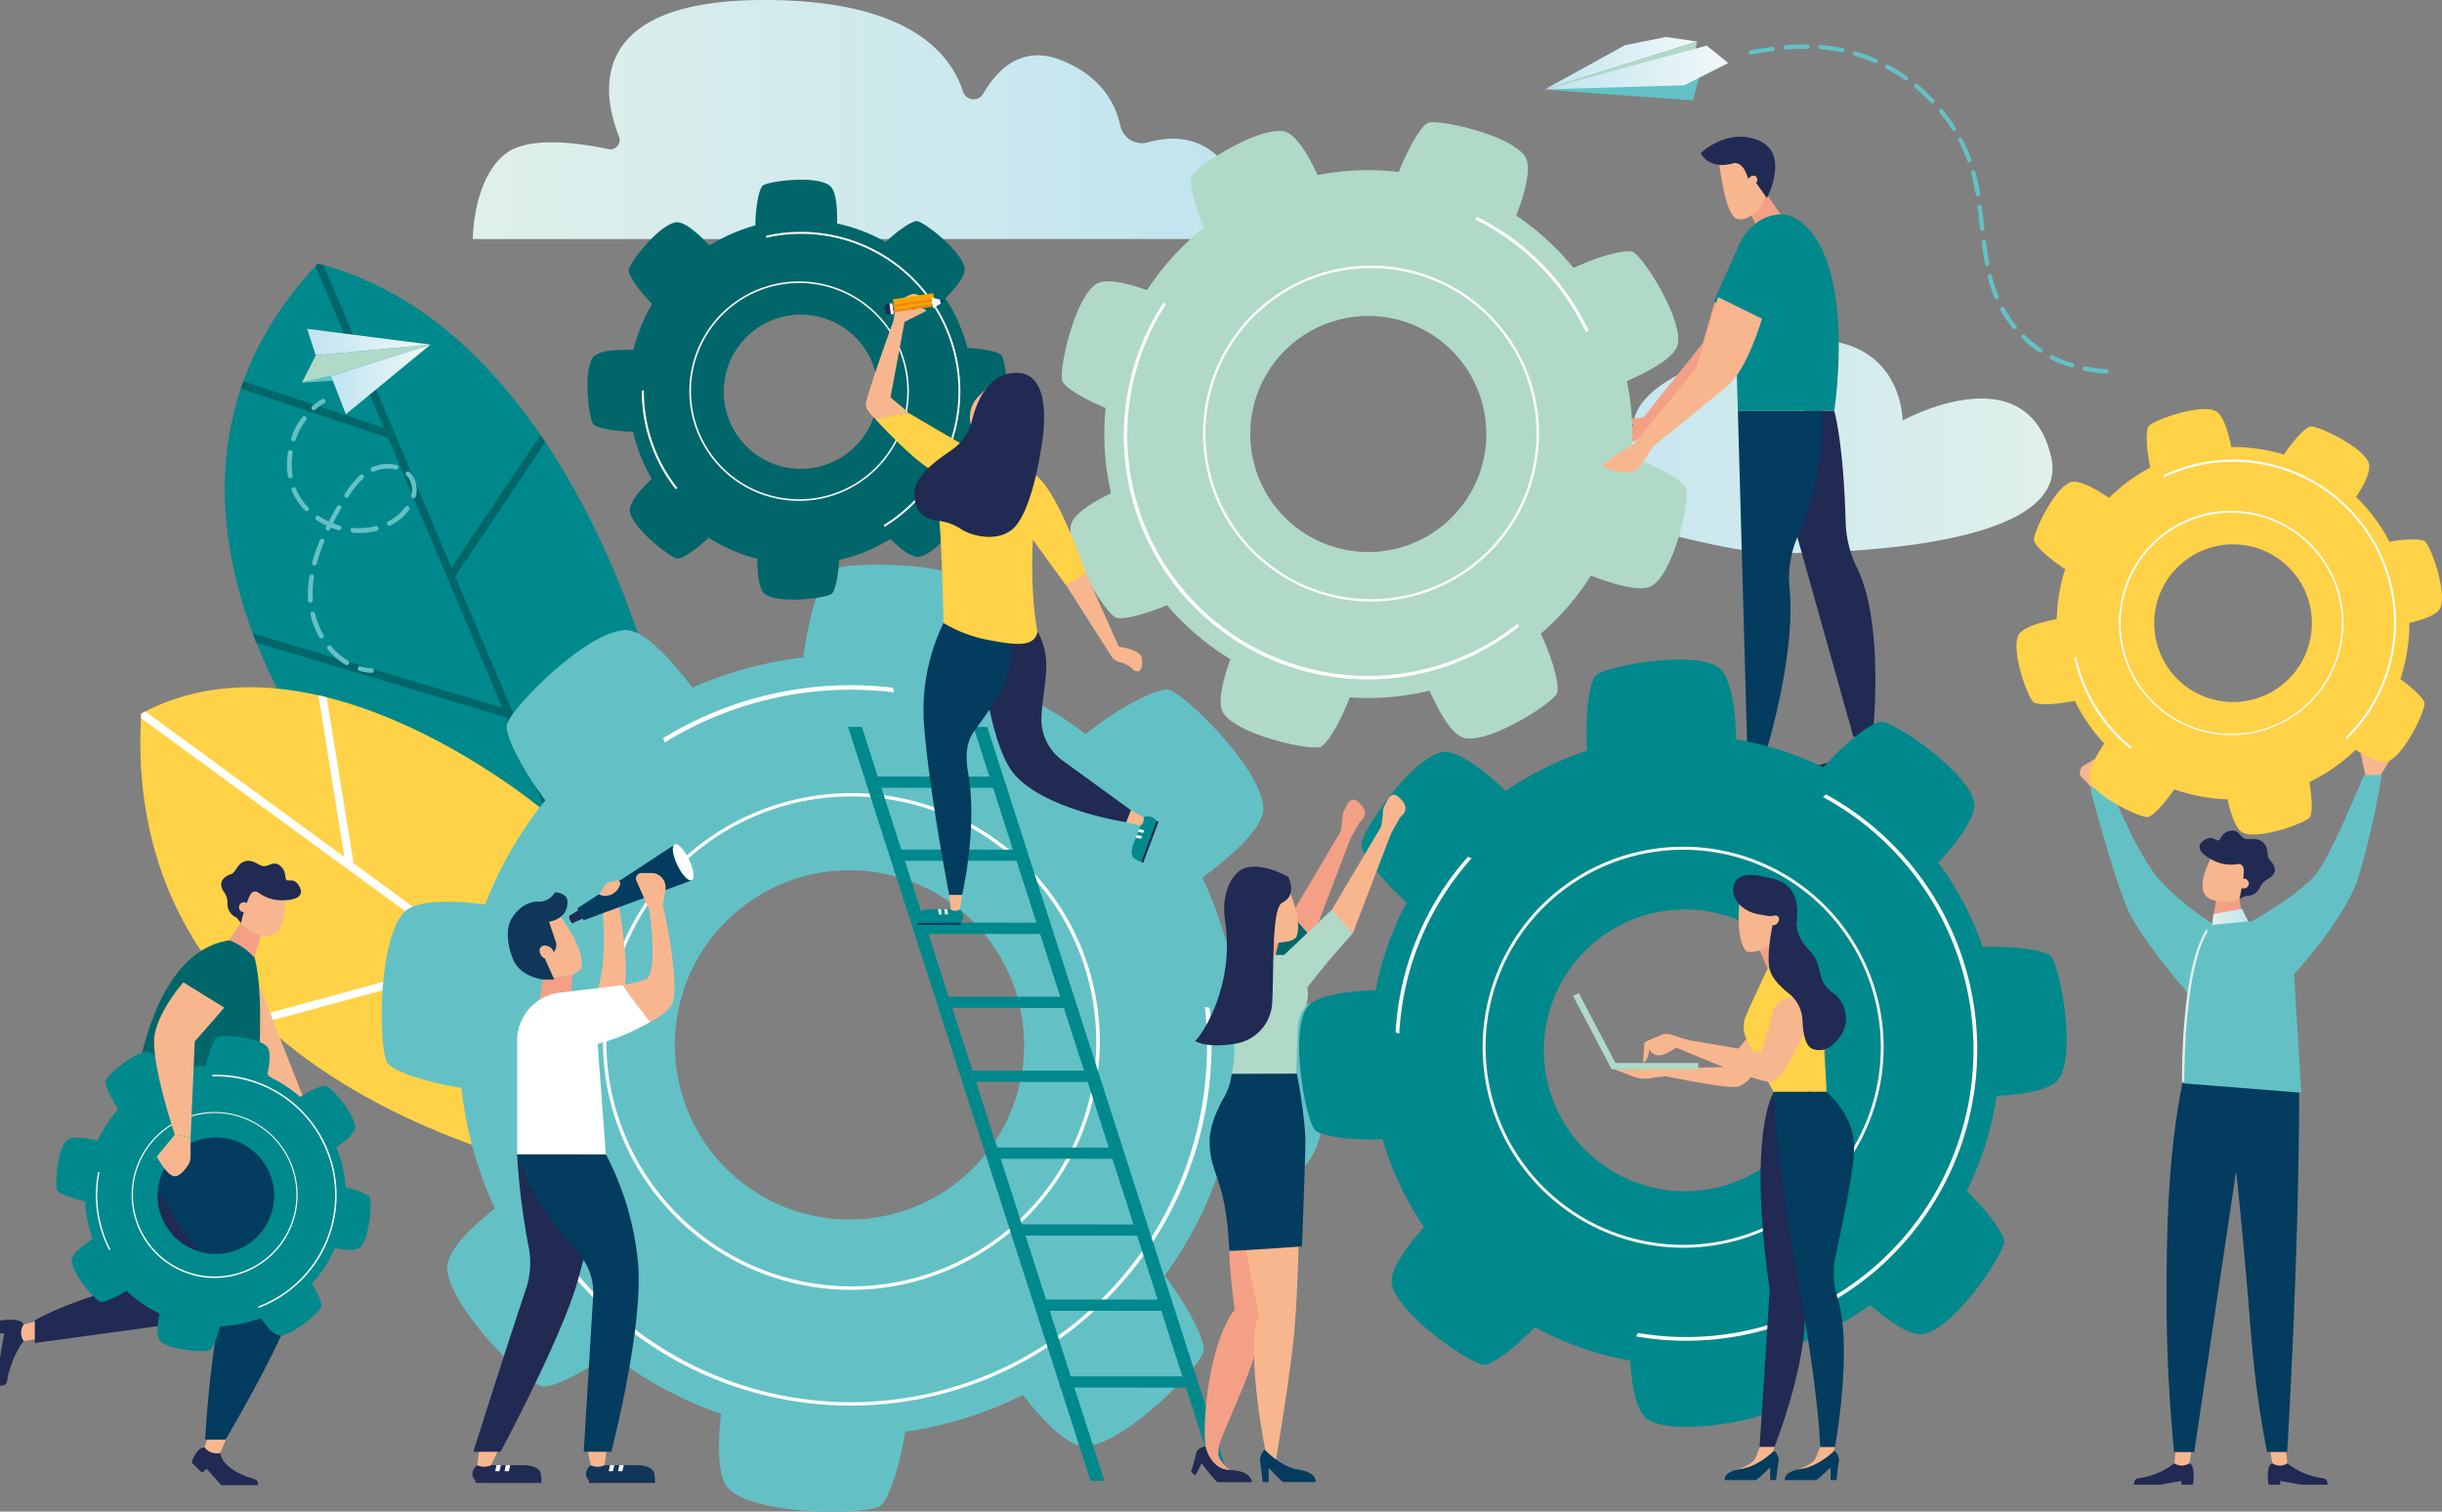 <svg xmlns="http://www.w3.org/2000/svg" xmlns:xlink="http://www.w3.org/1999/xlink" viewBox="0 0 521.04 322.54"><rect x="0" y="0" width="521.04" height="322.54" fill="#808080" stroke="none"/><defs><style>.cls-1{fill:url(#_裼隯澵_胙琅韃炅_3);}.cls-2{fill:#00898c;}.cls-3{fill:#00666a;}.cls-4{fill:#ffd247;}.cls-5{fill:#fff;}.cls-6{fill:url(#_裼隯澵_胙琅韃炅_3-2);}.cls-7{fill:#f4a086;}.cls-8{fill:#f8b68f;}.cls-9{fill:#202a53;}.cls-10{fill:#033c5e;}.cls-11{fill:#63c1c5;}.cls-12{fill:#b0d9c8;}.cls-13{fill:url(#_裼隯澵_胙琅韃炅_3-3);}.cls-14{fill:url(#_裼隯澵_胙琅韃炅_3-4);}.cls-15{fill:#f7a603;}.cls-16{fill:#f18811;}.cls-17{fill:url(#_裼隯澵_胙琅韃炅_2);}.cls-18{fill:url(#_裼隯澵_胙琅韃炅_2-2);}.cls-19{fill:url(#_裼隯澵_胙琅韃炅_2-3);}.cls-20{fill:url(#_裼隯澵_胙琅韃炅_2-4);}.cls-21{fill:#10375a;}</style><linearGradient id="_裼隯澵_胙琅韃炅_3" x1="11.76" y1="25.49" x2="173.93" y2="25.49" gradientTransform="translate(89.12)" gradientUnits="userSpaceOnUse"><stop offset="0" stop-color="#e0f0ea"/><stop offset="1" stop-color="#c0e4ef"/></linearGradient><linearGradient id="_裼隯澵_胙琅韃炅_3-2" x1="304.03" y1="95.23" x2="417.16" y2="95.23" gradientTransform="matrix(-1, 0, 0, 1, 741.98, 0)" xlink:href="#_裼隯澵_胙琅韃炅_3"/><linearGradient id="_裼隯澵_胙琅韃炅_3-3" x1="492.75" y1="165.1" x2="530.02" y2="165.1" gradientTransform="matrix(1, 0.1, -0.1, 1, -7.85, 1.94)" xlink:href="#_裼隯澵_胙琅韃炅_3"/><linearGradient id="_裼隯澵_胙琅韃炅_3-4" x1="471.97" y1="195.64" x2="479.7" y2="195.64" gradientTransform="matrix(1, 0, 0, 1, 0, 0)" xlink:href="#_裼隯澵_胙琅韃炅_3"/><linearGradient id="_裼隯澵_胙琅韃炅_2" x1="1177.83" y1="72.99" x2="1204.17" y2="72.99" gradientTransform="matrix(-1, 0, 0, 1, 1269.7, 0)" gradientUnits="userSpaceOnUse"><stop offset="0" stop-color="#f1f8f8"/><stop offset="1" stop-color="#c0e4ef"/></linearGradient><linearGradient id="_裼隯澵_胙琅韃炅_2-2" x1="1177.83" y1="80.96" x2="1199.07" y2="80.96" xlink:href="#_裼隯澵_胙琅韃炅_2"/><linearGradient id="_裼隯澵_胙琅韃炅_2-3" x1="963.83" y1="13.51" x2="996.39" y2="13.51" gradientTransform="matrix(-1, 0, 0, 1, 1325.93, 0)" xlink:href="#_裼隯澵_胙琅韃炅_2"/><linearGradient id="_裼隯澵_胙琅韃炅_2-4" x1="957.18" y1="14.4" x2="996.19" y2="14.4" gradientTransform="matrix(-1, 0, 0, 1, 1325.93, 0)" xlink:href="#_裼隯澵_胙琅韃炅_2"/></defs><g id="レイヤー_2" data-name="レイヤー 2"><g id="_饑1" data-name="ﾑ饑1"><path class="cls-1" d="M100.88,51H259.24s8.59-10.86,0-18.17c-4.74-4-10.33-3.62-14.4-2.43A4.74,4.74,0,0,1,239,26.65c-1-4.46-3.93-10.31-12.46-13.76-8.38-3.4-13.69,1.79-16.76,7.12a2.38,2.38,0,0,1-4.3-.44C202.79,11.16,193.52,0,163.08,0c-38.71,0-34.41,20.58-31,29.14a2,2,0,0,1-2.24,2.69c-6-1.28-17.06-2.93-22,1C100.88,38.28,100.88,51,100.88,51Z"/><path class="cls-2" d="M138.84,144.16s-18.65-74.53-71-87.93c-44.82,47.09.11,105.07.11,105.07l58.4,33.22Z"/><path class="cls-3" d="M115.33,92.81l-19,28.3L69.05,56.57c-.41-.12-.82-.24-1.24-.34-.17.18-.33.37-.51.55L81.93,91.35l-30-10c-.11.28-.2.56-.3.84l-.25.76L82.8,93.43,107.18,151,53.91,135.15c.26.68.51,1.34.77,2L108,153.05,125.34,194l1,.56.41-1.62L97.14,123l19.21-28.65Z"/><path class="cls-4" d="M116.8,173.59s-48.71-41.71-86.66-21.35C24.66,240,135.93,253.18,135.93,253.18Z"/><path class="cls-5" d="M30.14,152.24l-.06,1,70.13,51.24L54.59,216.9c.47.46.95.91,1.44,1.36L102,205.77l27.38,20-.61-2.54-53.32-39L69.7,148.79l-1.78-.43,5.55,34.49L31,151.81l-.84.43Z"/><path class="cls-6" d="M437.66,97.58c4.13,17.93-38.16,20.24-55.58,20.43a68,68,0,0,1-14.37-1.36c-14.74-3-47-10.84-42.47-21.51C331.08,81.38,348.61,91,348.61,91s-2.2-10.4,27.63-17.26,29.71,16,29.71,16S432.48,75.06,437.66,97.58Z"/><path class="cls-7" d="M363.3,73.25l2.78-9.65a2.94,2.94,0,0,0,1,.13A3,3,0,0,0,369.87,61a2.83,2.83,0,0,0,1.05-1.59l6.21,2.93s-2.87,10.69-6.92,14.3S353,90.2,353,90.2l-2.45-1Z"/><path class="cls-7" d="M349.85,89.65a5.12,5.12,0,0,1-2.36,1.56c-1.49.6-4.94,1-3.85,2.27,1.71.33,3.67.92,3.67.92a5.62,5.62,0,0,0,3.42-1.57L353,90.2s-.25-1.68-.25-1.76l-.73-.06A8.35,8.35,0,0,1,349.85,89.65Z"/><path class="cls-7" d="M349.54,90.48a1.37,1.37,0,0,1-.12.24c.23,0,.46,0,.68.08l2.43-.65c-.2-.44-.47-1.07-.48-1.12l-5.58.39s-.25.68.89,1A5.58,5.58,0,0,0,349.54,90.48Z"/><polygon class="cls-7" points="373.45 45.39 375.32 49.54 380.8 46.98 376.07 40.16 373.45 45.39"/><path class="cls-8" d="M366.81,34.85s1.21,10.74,3.65,11.78,5.33-2.6,5.33-2.6l2.75-6.36-8.72-3.75Z"/><path class="cls-9" d="M362.85,32.72s1.86,3.73,7.24,2.06c1.52,0,2.34,1.56,2.76,2.91.5,1.58.67.37,1.92,1.44L377,42.27s5-9.45-1.76-12.3S362.85,32.72,362.85,32.72Z"/><path class="cls-8" d="M374.37,37.5a1.33,1.33,0,0,0-1.42.88c-.28.62-.08,1.24.43,1.38a1.36,1.36,0,0,0,1.43-.88C375.09,38.25,374.89,37.63,374.37,37.5Z"/><path class="cls-2" d="M383,46.53c13.53,8,8.37,41.13,8.37,41.13H370.8s-.24-8.66-.51-17.81c-.21-6.93-.86-14.14,1-18.07C373.88,46.35,379.64,44.54,383,46.53Z"/><polygon class="cls-2" points="376.94 68.99 365.62 64.39 371.29 51.77 378.75 55.66 376.94 68.99"/><path class="cls-9" d="M395.9,159.73s-2.27,2.11-7.46,3.44c-1.14.29-2.38-.1-2.38,1.78h6.3l5.24-.9v.9h2.82s.79-4.62-.86-5.22Z"/><path class="cls-8" d="M396.46,156.41l-.56,3.32h0a3.21,3.21,0,0,0,3.47.12l.19-.12-.28-3.32Z"/><path class="cls-9" d="M391.37,87.66s2,6.92,2.43,23.84a23.92,23.92,0,0,0,2.5,9.83c5.92,12.24,3.24,35.91,3.24,35.91h-4.08L379.13,99.08l5.74-11.42Z"/><path class="cls-9" d="M373.69,161.73s-2.28,2.11-7.47,3.44c-1.14.29-2.37-.1-2.37,1.78h6.29l5.24-.9v.9h2.83s.79-4.62-.87-5.22Z"/><path class="cls-8" d="M374.24,158.41l-.55,3.32h0a3.19,3.19,0,0,0,3.46.12l.19-.12-.28-3.32Z"/><path class="cls-10" d="M370.8,87.66l2,71.75h4.31s6.06-19.95,4.73-33.72a22.3,22.3,0,0,1,1.63-11c6.39-14.81,5.38-27,5.38-27Z"/><polygon class="cls-8" points="55.25 210.11 66.23 238.03 62.42 235.31 51.06 222.18 51.67 215.34 55.25 210.11"/><path class="cls-3" d="M52.23,200.46c6.43,4.63,1.43,44.28,1.43,44.28l-25.73-5S29.94,199.51,52.23,200.46Z"/><path class="cls-7" d="M48.87,200.59l2.51-3.68,4.44,2.31-1.51,4.94-.14.06A14.07,14.07,0,0,0,48.87,200.59Z"/><path class="cls-8" d="M51.88,188l-1.24,6.82a1.07,1.07,0,0,1,.63,1.55,1.51,1.51,0,0,1,0,.52A8,8,0,0,0,57,199.74c4.46.18,3.82-8.67,3.82-8.67Z"/><path class="cls-9" d="M48.55,192.6a4.28,4.28,0,0,0-.65-2.12c-1.92-2.66.6-3.68,1.48-4s1.17-1.92,2.47-2.53c2-.92,3.28.82,4.4.88s2.12-1.22,3.51-.1.92,2.31,1.3,2.94,1.63-.58,2.77,1.41c1.74,3-3,3-3,3a8.51,8.51,0,0,1-5.72-1.62,1.12,1.12,0,0,0-1.35,0c-1,.89-2.36,6.52-2.36,6.52l-.89-1.17A3.13,3.13,0,0,1,48.55,192.6Z"/><path class="cls-8" d="M51,193.75a1.06,1.06,0,0,0,2.1-.33,1.06,1.06,0,1,0-2.1.33Z"/><path class="cls-9" d="M5.06,286.16s-2,2.2-3.33,7.23c-.28,1.11.1,2.3-1.73,2.3v-6.1l.88-5.08H0v-2.74s4.48-.76,5.06.84Z"/><path class="cls-8" d="M8.28,285.62l-3.22.54h0a3.1,3.1,0,0,1-.12-3.36l.12-.19,3.22-.79Z"/><path class="cls-9" d="M47,310s0,3.42,6.88,5.47c1.42.42,1,.84,1.22,1.43H47.2l-3.1-3.48-1,.83-2.23-2.19s1-3.18,2.74-3.21Z"/><path class="cls-8" d="M48.29,307,47,310h0a3.12,3.12,0,0,1-3.22-1l-.14-.17,1-3Z"/><path class="cls-9" d="M28.48,248.62a58.27,58.27,0,0,0,4.19,19,4.65,4.65,0,0,1-3.3,6.46c-14,2.94-21.94,7.66-21.94,7.66v4.82l32.72-4.48A11.49,11.49,0,0,0,50,271.87l1-10.12Z"/><path class="cls-10" d="M56.43,241.67s6.92,26.69,6.92,33.27-15.22,32.24-15.22,32.24H43.78s.77-16.26,3.72-29.74a7.73,7.73,0,0,0-2.22-7.27c-9.25-8.68-17.46-28.5-17.46-28.5Z"/><path class="cls-11" d="M282.34,216.24c-1.17-1.9-9.26-4.61-18.71-5.81a82.79,82.79,0,0,0-7.09-23.14c6.69-5,13.23-10.89,13-15-.46-8.35-16.73-24.27-20.17-25.1-2.21-.53-10.09,3.42-17.75,9.44a82.88,82.88,0,0,0-21-11.6c1.23-8.26,1.67-17.12-1.41-19.88-6.23-5.58-29-5.34-32-3.49-1.9,1.16-4.59,9.21-5.8,18.62a82.91,82.91,0,0,0-23.68,6.46c-4.85-6.43-10.51-12.5-14.48-12.29-8.35.46-24.27,16.73-25.1,20.18-.5,2,2.89,9,8.2,16.14A82.56,82.56,0,0,0,103.52,193c-7.49-.94-14.92-1-17.4,1.75-5.58,6.23-5.34,29-3.49,32,1.05,1.7,7.65,4.06,15.82,5.39a82.66,82.66,0,0,0,7.14,25.74c-5.58,4.44-10.36,9.3-10.17,12.82.46,8.36,16.73,24.28,20.18,25.11,1.9.46,8-2.4,14.53-7a83.1,83.1,0,0,0,23.71,12.88c-.8,7.07-.74,13.85,1.89,16.2,6.23,5.58,29,5.34,32,3.49,1.71-1.05,4.07-7.69,5.4-15.88a82.85,82.85,0,0,0,25.12-7.85c4.6,5.91,9.74,11.14,13.43,10.94,8.36-.47,24.28-16.73,25.11-20.18.5-2.06-2.92-9.08-8.29-16.25a82.57,82.57,0,0,0,11.61-22.3c7.91,1.1,16.09,1.36,18.72-1.58C284.43,242,284.19,219.27,282.34,216.24ZM177.22,260a37.26,37.26,0,1,1,41.07-33A37.26,37.26,0,0,1,177.22,260Z"/><path class="cls-5" d="M175.9,274.92a53,53,0,1,1,58.45-47A53.08,53.08,0,0,1,175.9,274.92Zm11.4-104.67a52.27,52.27,0,1,0,46.3,57.62A52.32,52.32,0,0,0,187.3,170.25Z"/><path class="cls-5" d="M258.1,215.11l-1-.25a76,76,0,0,1-144.35,40.61h0c-.34,0-.69.06-1,.08A77,77,0,0,0,258.1,215.11Z"/><path class="cls-5" d="M141.83,158.43a75.66,75.66,0,0,1,47.93-10.81l1,.14c-.08-.34-.15-.68-.22-1-.23,0-.45-.06-.68-.09a76.59,76.59,0,0,0-48.38,10.84C141.61,157.79,141.72,158.11,141.83,158.43Z"/><path class="cls-12" d="M332.17,148c.67-1.35-.69-7-3.41-12.79a55.83,55.83,0,0,0,10.69-12.38c5.25,2,11,3.65,13.27,2,4.61-3.27,7.87-18.31,7.1-20.58-.49-1.45-5.58-4.53-11.78-6.75a56.22,56.22,0,0,0-.91-16.18c5.17-2.26,10.4-5.2,10.87-7.95.95-5.58-7.38-18.51-9.53-19.58-1.34-.67-6.92.68-12.73,3.38A56.48,56.48,0,0,0,323.52,46c1.94-5.08,3.37-10.5,1.82-12.7-3.27-4.61-18.31-7.87-20.58-7.1-1.35.45-4.11,4.89-6.28,10.5a55.6,55.6,0,0,0-17.34.65c-2.16-4.62-4.78-8.9-7.26-9.33-5.58-.95-18.51,7.38-19.58,9.53-.6,1.21.43,5.83,2.61,11a56.36,56.36,0,0,0-12.16,13.35c-4.55-1.6-9.05-2.58-11-1.2-4.61,3.27-7.87,18.31-7.1,20.58.42,1.25,4.25,3.7,9.25,5.78a56.22,56.22,0,0,0,1.16,18.19c-4.33,2.09-8.19,4.57-8.59,6.91-.95,5.58,7.38,18.51,9.53,19.58,1.21.6,5.86-.44,11-2.62a56.11,56.11,0,0,0,13.53,11.55c-1.72,4.75-2.86,9.58-1.42,11.62,3.27,4.61,18.31,7.87,20.58,7.1,1.36-.45,4.14-4.94,6.31-10.58A55.59,55.59,0,0,0,305,147.37c2.22,4.93,5,9.7,7.63,10.15C318.17,158.47,331.1,150.14,332.17,148ZM269.3,103.61A25.18,25.18,0,1,1,303,115.23,25.18,25.18,0,0,1,269.3,103.61Z"/><path class="cls-5" d="M260.3,108.2a35.84,35.84,0,1,1,47.91,16.55A35.88,35.88,0,0,1,260.3,108.2Zm64-31.13A35.33,35.33,0,1,0,308,124.29,35.36,35.36,0,0,0,324.29,77.07Z"/><path class="cls-5" d="M324.1,133.72c-.08-.22-.16-.45-.22-.68a51.36,51.36,0,0,1-75.17-68h0q-.21-.27-.42-.57a52,52,0,0,0,75.82,69.23Z"/><path class="cls-5" d="M314.7,46.8a51.12,51.12,0,0,1,23.42,23.54c.11.21.19.42.29.63.16-.17.34-.34.51-.5l-.2-.42a51.72,51.72,0,0,0-23.6-23.79A5.56,5.56,0,0,1,314.7,46.8Z"/><path class="cls-2" d="M401.5,154c-1.8-.1-7.32,4-12.46,9.73a66.81,66.81,0,0,0-18.6-5.94c-.21-6.72-1.13-13.78-4-15.53-5.75-3.53-23.79-.07-25.93,1.83-1.36,1.22-2.36,8.26-1.9,16.11a66.84,66.84,0,0,0-17.34,8.56c-4.9-4.61-10.57-9-13.82-8.21-6.57,1.57-16.87,16.77-17,19.63-.1,1.78,4,7.27,9.68,12.4a66.76,66.76,0,0,0-6.62,18.67c-6.49.26-13.11,1.21-14.79,3.94-3.54,5.76-.08,23.79,1.82,25.93,1.13,1.27,7.3,2.22,14.47,2a66.8,66.8,0,0,0,8.84,18.74c-4.07,4.53-7.54,9.42-6.85,12.34,1.57,6.57,16.77,16.87,19.63,17,1.61.09,6.2-3.21,10.84-8a66.86,66.86,0,0,0,20.35,7.1c.37,5.74,1.4,11.14,3.83,12.64,5.75,3.53,23.78.07,25.92-1.83,1.17-1,2.08-6.4,2-12.87A66.71,66.71,0,0,0,399,278.43c4.32,3.78,8.84,6.86,11.61,6.2,6.57-1.57,16.87-16.77,17-19.62.09-1.62-3.22-6.24-8-10.89A66.87,66.87,0,0,0,426,233.86c6-.33,11.86-1.33,13.43-3.87,3.54-5.76.07-23.79-1.83-25.93-1.14-1.27-7.36-2.23-14.58-2a66.65,66.65,0,0,0-9.45-18c4.37-4.74,8.31-10,7.57-13.13C419.55,164.43,404.35,154.13,401.5,154Zm-19.32,89.82a30.06,30.06,0,1,1-3-42.4A30.06,30.06,0,0,1,382.18,243.78Z"/><path class="cls-5" d="M391.44,251.5a42.78,42.78,0,1,1-4.25-60.34A42.82,42.82,0,0,1,391.44,251.5ZM327.3,195.81a42.17,42.17,0,1,0,59.49-4.19A42.23,42.23,0,0,0,327.3,195.81Z"/><path class="cls-5" d="M389.6,169.5c-.21.2-.42.39-.64.57A61.31,61.31,0,0,1,349.5,284.43h0c-.13.25-.28.49-.43.73A62.11,62.11,0,0,0,389.6,169.5Z"/><path class="cls-5" d="M298.55,220.51a61,61,0,0,1,14.89-36.74c.18-.21.37-.41.55-.61l-.78-.33c-.12.14-.25.27-.38.41a61.85,61.85,0,0,0-15.06,37.06Z"/><path class="cls-3" d="M162.76,39.6c-.77.61-1.55,4.3-1.59,8.5a36.7,36.7,0,0,0-9.79,4.29c-2.52-2.68-5.45-5.25-7.24-4.94-3.65.63-9.8,8.57-10,10.13-.12,1,2,4.24,5,7.3a36.34,36.34,0,0,0-4,9.79c-3.68-.12-7.59.13-8.64,1.62-2.13,3-.86,13,.1,14.23.61.77,4.27,1.54,8.46,1.59a36.57,36.57,0,0,0,4,10.06c-2.58,2.45-4.95,5.24-4.65,7,.63,3.64,8.57,9.8,10.12,10,.93.11,3.81-1.73,6.66-4.43a36.51,36.51,0,0,0,10.41,4.51c0,3.33.31,6.59,1.65,7.54,3,2.13,13,.86,14.22-.1.7-.55,1.39-3.57,1.56-7.21A36.55,36.55,0,0,0,190,115c2.23,2.23,4.6,4.07,6.14,3.81,3.64-.63,9.8-8.57,10-10.13.11-.85-1.46-3.38-3.82-6a36.71,36.71,0,0,0,4.44-11c3.14,0,6.11-.39,7-1.66,2.13-3,.86-13-.1-14.22-.55-.69-3.58-1.39-7.24-1.56a36.49,36.49,0,0,0-4.72-10.61c2.35-2.32,4.39-4.85,4.11-6.45-.63-3.64-8.57-9.8-10.13-10-.93-.11-3.83,1.75-6.7,4.46a36.5,36.5,0,0,0-10.37-3.95c.07-3.53-.23-7.13-1.65-8.13C174,37.37,164,38.64,162.76,39.6Zm24.56,43.87a16.45,16.45,0,1,1-16.57-16.33A16.46,16.46,0,0,1,187.32,83.47Z"/><path class="cls-5" d="M193.91,83.29a23.41,23.41,0,1,1-23.57-23.24A23.43,23.43,0,0,1,193.91,83.29Zm-46.48.33a23.08,23.08,0,1,0,22.91-23.24A23.09,23.09,0,0,0,147.43,83.62Z"/><path class="cls-5" d="M163.5,50.29l-.06.46a32.85,32.85,0,0,1,7.26-.85A33.56,33.56,0,0,1,188.6,112h0c0,.15.06.3.09.45A34,34,0,0,0,163.5,50.29Z"/><path class="cls-5" d="M144.56,104.16a33.4,33.4,0,0,1-7.18-20.47c0-.15,0-.3,0-.45-.14.06-.29.1-.44.15v.31a33.75,33.75,0,0,0,7.21,20.66Z"/><path class="cls-2" d="M46.34,221.31c-.66.34-1.76,3-2.4,6.08a27.88,27.88,0,0,0-7.88,1.78c-1.48-2.35-3.29-4.68-4.67-4.7-2.79-.06-8.5,5-8.86,6.08-.23.72.89,3.44,2.69,6.15a27.65,27.65,0,0,0-4.38,6.68c-2.72-.61-5.66-1-6.65,0-2,1.94-2.51,9.52-2,10.57.34.66,2.95,1.76,6,2.4a27.51,27.51,0,0,0,1.56,8.05c-2.27,1.45-4.43,3.18-4.46,4.5,0,2.8,5,8.51,6.09,8.87.67.21,3.07-.74,5.58-2.33a27.42,27.42,0,0,0,7.08,4.84c-.51,2.46-.72,4.93.14,5.83,1.94,2,9.52,2.5,10.57,2,.6-.3,1.54-2.44,2.19-5.12a27.62,27.62,0,0,0,8.75-1.74c1.34,2,2.83,3.69,4,3.71,2.8.06,8.5-5,8.87-6.08.2-.62-.6-2.72-2-5a27.55,27.55,0,0,0,4.88-7.56c2.33.44,4.59.59,5.44-.23,2-1.93,2.5-9.51,2-10.57-.3-.59-2.45-1.54-5.14-2.19a27.85,27.85,0,0,0-2-8.56c2.08-1.38,4-3,4-4.2.06-2.79-5-8.5-6.09-8.86-.67-.22-3.09.75-5.61,2.35A27.86,27.86,0,0,0,57,229.55c.56-2.61.85-5.32-.06-6.27C55,221.26,47.4,220.77,46.34,221.31ZM58.28,257.4a12.43,12.43,0,1,1-10-14.5A12.44,12.44,0,0,1,58.28,257.4Z"/><path class="cls-5" d="M63.2,258.21A17.7,17.7,0,1,1,49,237.58,17.72,17.72,0,0,1,63.2,258.21Zm-34.55-6.42a17.44,17.44,0,1,0,20.34-14A17.47,17.47,0,0,0,28.65,251.79Z"/><path class="cls-5" d="M45.36,229.35l-.11.33a25.77,25.77,0,0,1,5.51.41,25.37,25.37,0,0,1,4.38,48.66h0v.35a25.7,25.7,0,0,0-4.32-49.33A26,26,0,0,0,45.36,229.35Z"/><path class="cls-5" d="M23.57,266.63a25.22,25.22,0,0,1-2.39-16.23c0-.11.05-.22.07-.33l-.35.05c0,.07,0,.15,0,.22a25.54,25.54,0,0,0,2.39,16.38A1.68,1.68,0,0,1,23.57,266.63Z"/><path class="cls-8" d="M39.12,209.61l8.74,5.4-6.3,7.21-.9,20.52-3.39-.66S32,226.24,33,220.78,39.12,209.61,39.12,209.61Z"/><path class="cls-8" d="M40.66,242.74l0,4.07a3.36,3.36,0,0,1-.55,1.84c-.69,1-1.9,2.53-3,2.32-1.68-.33-3.65-4.2-3.65-4.2l3.86-4.69Z"/><path class="cls-9" d="M463.94,312.24a16,16,0,0,1-6.53,3c-1,.26-2.08-.09-2.08,1.56h5.51l4.59-.79v.79h2.47s.69-4.05-.76-4.56Z"/><path class="cls-8" d="M464.22,309.33l-.28,2.91h0a2.82,2.82,0,0,0,3,.1l.17-.1.52-2.91Z"/><path class="cls-9" d="M488,312.24a16.08,16.08,0,0,0,6.54,3c1,.26,2.08-.09,2.08,1.56h-5.51l-4.59-.79v.79h-2.48s-.69-4.05.76-4.56Z"/><path class="cls-8" d="M487.75,309.33l.27,2.91h0a2.82,2.82,0,0,1-3,.1l-.17-.1-.51-2.91Z"/><path class="cls-10" d="M465.76,230.64c-3,14.41-3.42,29.91-3.49,42.92a344.27,344.27,0,0,0,1.61,36.28h4.29l8.94-59.92s1,8.91,2.3,24c1,11.86,1.53,21.88,4.31,35.9H488s2.56-41.72,2.56-77.66C480.51,232.18,470.94,230.64,465.76,230.64Z"/><path class="cls-8" d="M446.59,168.35,444,165.68a.92.92,0,0,1-.23-.89l.19-.76a1,1,0,0,1,.44-.57l3.18-1.87a.94.94,0,0,1,1.16.16l.32.33a.94.94,0,0,1,.26.65v4.65Z"/><path class="cls-11" d="M446,168.36s4.91,18.76,8,25.7S467.6,212.8,467.6,212.8l6.83-14.1s-9.92-6.1-14.53-12-10.24-20-10.24-20Z"/><path class="cls-8" d="M507.6,165.92l2-3.17a.94.94,0,0,0,0-.92l-.36-.7a.9.9,0,0,0-.55-.46l-3.51-1.15a.93.93,0,0,0-1.09.41l-.24.39a.94.94,0,0,0-.12.69l1,4.54Z"/><path class="cls-11" d="M473.36,196.09c-8,4.22-7.56,35.07-7.56,35.07l25.23,2-1.57-25.26s10.9-11.74,13.79-20.83a182.65,182.65,0,0,0,4.94-21.7l-3.83,0s-6.59,16.31-10,20.85-14,10.41-14,10.41Z"/><path class="cls-13" d="M466.05,230.69c0-3.32.14-24.09,5-31.89-.08-.19-.15-.38-.22-.57-5.37,8.05-5.29,30.42-5.27,32.77Z"/><path class="cls-7" d="M478.42,196.12l-.58-4.36-4.95.07-.87,5,.1.11A14,14,0,0,1,478.42,196.12Z"/><path class="cls-8" d="M481.35,183.69l-2,6.58a1.06,1.06,0,0,0-1.24,1.09,1.25,1.25,0,0,0-.23.46,7.86,7.86,0,0,1-6.27,0c-4-1.83.49-9.37.49-9.37Z"/><path class="cls-9" d="M482.26,189.21a4.26,4.26,0,0,1,1.51-1.59c2.89-1.49,1.12-3.51.48-4.18s-.18-2.22-1.06-3.33c-1.35-1.7-3.27-.74-4.28-1.19s-1.33-2-3.06-1.65-1.84,1.63-2.46,2-1.18-1.24-3.08,0c-2.88,1.9,1.36,4,1.36,4a8.34,8.34,0,0,0,5.77,1.11,1.09,1.09,0,0,1,1.18.62c.53,1.24-.81,6.81-.81,6.81l1.31-.64A3.11,3.11,0,0,0,482.26,189.21Z"/><path class="cls-8" d="M479.6,189.14a1.05,1.05,0,1,1-.24-1.47A1,1,0,0,1,479.6,189.14Z"/><polygon class="cls-14" points="472.3 195.05 471.97 197.37 479.7 196.6 478.36 193.91 472.3 195.05"/><polygon class="cls-2" points="259.45 315.98 207.7 155.1 210.65 155.1 262.4 315.98 259.45 315.98"/><polygon class="cls-2" points="232.69 315.98 180.94 155.1 183.89 155.1 235.64 315.98 232.69 315.98"/><polygon class="cls-2" points="224.06 196.88 224.06 199.28 196.33 199.27 195.85 196.87 224.06 196.88"/><polygon class="cls-2" points="218.32 181.29 218.32 183.69 190.6 183.68 190.12 181.28 218.32 181.29"/><polygon class="cls-2" points="213.58 165.71 213.58 168.11 185.86 168.09 185.38 165.69 213.58 165.71"/><polygon class="cls-2" points="229.11 212.67 229.11 215.07 201.38 215.06 200.91 212.66 229.11 212.67"/><polygon class="cls-2" points="233.84 228.46 233.84 230.86 206.12 230.84 205.65 228.44 233.84 228.46"/><polygon class="cls-2" points="238.75 244.86 239.87 247.26 212.14 247.25 211.67 244.85 238.75 244.86"/><polygon class="cls-2" points="243.95 261.27 245.07 263.67 217.34 263.65 216.87 261.25 243.95 261.27"/><polygon class="cls-2" points="248.81 277.3 249.94 279.7 222.21 279.69 221.74 277.29 248.81 277.3"/><polygon class="cls-2" points="252.85 293.69 253.97 296.09 226.24 296.07 225.77 293.68 252.85 293.69"/><path class="cls-2" d="M244,174.39l-2.43,6.42c-.2.9-.24,2,.69,2.51a8.12,8.12,0,0,0,1.27.59c.45-.1,3.25-8.78,3.25-8.78l0,0A2.3,2.3,0,0,0,244,174.39Z"/><polygon class="cls-9" points="243.52 183.91 246.77 175.13 247.19 175.38 243.93 184.07 243.52 183.91"/><polygon class="cls-5" points="243.02 176.93 242.81 177.51 243.93 177.72 244.14 177.16 243.02 176.93"/><polygon class="cls-5" points="242.55 178.17 242.34 178.75 243.46 178.97 243.67 178.41 242.55 178.17"/><path class="cls-8" d="M241.29,172.87l2.7,1.52h0a1.73,1.73,0,0,1-.6,1.74l-.09.08-3-.77Z"/><path class="cls-9" d="M219.79,132.32a15.49,15.49,0,0,1,3.36,7.94c.46,3.37-.8,8.71-.94,12.9a10.78,10.78,0,0,0,4.64,9.21l14.44,10.5-1,2.57s-19.78-3-25-11.82-6.42-28.91-6.42-28.91Z"/><path class="cls-8" d="M231.29,121.4l7.43,16.6s3.06.35,4.38,1.52c.69.62.66,1.84.47,2.87a1,1,0,0,1-1.67.59,7,7,0,0,0-2.57-1.62,3.09,3.09,0,0,1-2.38-1.61L226.29,123Z"/><path class="cls-8" d="M193.82,88,190,84.78l3-16.09,4.58-2.34a1.33,1.33,0,0,0-1.63-.51,4.23,4.23,0,0,1-2.09.16s-.86-1.06.77-1.78c.91-.62,1.52,0,4.17-.11,0-.4-3.49-1.37-3.49-1.37-1.09-.35-3.86,1.8-3.86,1.8a1.93,1.93,0,0,0-.36.86l-.44,3s-5.9,16.19-5.9,17.92S188,90.4,188,90.4Z"/><path class="cls-10" d="M214.29,134s2.29,2.76.92,9.17c-.88,4.09-4.73,9.24-7.32,12.79-1.85,2.55-1.89,5.75-1.34,8.85,2.12,11.77-1.27,26.15-1.27,26.15h-2.75s-4.12-21.07-5.34-35.88a42.72,42.72,0,0,1,4.73-23.36Z"/><rect class="cls-15" x="190.21" y="64.11" width="8.72" height="2.31" transform="matrix(0.99, -0.15, 0.15, 0.99, -7.41, 28.93)"/><rect class="cls-5" x="189" y="65.52" width="2.31" height="0.8" transform="translate(152.54 263.62) rotate(-98.35)"/><path class="cls-9" d="M190.09,67.09c-.63.09-1.16,0-1.31-1s.34-1.22,1-1.32Z"/><polygon class="cls-5" points="199.06 65.77 200.73 64.77 200.61 63.94 198.72 63.49 199.06 65.77"/><polygon class="cls-10" points="200.73 64.77 201.46 64.24 200.61 63.94 200.73 64.77"/><rect class="cls-16" x="190.58" y="65.51" width="8.43" height="0.52" transform="translate(-7.48 28.93) rotate(-8.33)"/><rect class="cls-16" x="190.42" y="64.41" width="8.43" height="0.52" transform="translate(-7.32 28.89) rotate(-8.33)"/><path class="cls-4" d="M221,101.43c4.91,3.61,10.69,20.95,10.69,20.95l-4.31,2.42-7-9.63s-.68,11.15,1,19.7c-.77,3.2-4.41,2.84-10.32,1.72a29.38,29.38,0,0,1-9.77-3.66s-.25-15.47-1-23.67.75-9.08-1.32-8.81c-4.61-2.61-12.17-11-12.17-11l7-1.37,15.12,8.86A65.56,65.56,0,0,1,221,101.43Z"/><path class="cls-8" d="M212.47,80.91l-3.65,3.61a6.34,6.34,0,0,0-1.73,5.87l.43,1.92Z"/><path class="cls-9" d="M216.89,79.55c8.85,0,5.09,17,5.09,17s-1.58,11-5.09,15.46c-3,3.83-9.06,2.68-11.91.84a10.88,10.88,0,0,0-4.59-1.7c-2.42-.29-5.29-1.35-5.29-5.71,0-4.09,4.89-7.26,8.11-9.53a10.59,10.59,0,0,0,4.18-6.17C208.42,85.55,210.93,79.55,216.89,79.55Z"/><path class="cls-2" d="M204.81,194h-6.87c-.91.13-1.93.47-2.1,1.53a8.12,8.12,0,0,0-.1,1.4c.24.38,9.35-.06,9.35-.06l0,0A2.3,2.3,0,0,0,204.81,194Z"/><polygon class="cls-10" points="195.74 196.93 205.09 196.87 205.01 197.36 195.73 197.36 195.74 196.93"/><polygon class="cls-5" points="202.09 194 201.47 194 201.67 195.13 202.27 195.13 202.09 194"/><polygon class="cls-5" points="200.76 194 200.15 194 200.34 195.13 200.94 195.13 200.76 194"/><path class="cls-8" d="M205.28,191l-.47,3.06h0a1.74,1.74,0,0,1-1.84.06l-.1-.06-.34-3.06Z"/><path class="cls-8" d="M195.92,65.84a1.33,1.33,0,0,1,1.63.51l-3.05,1.56-.13-.06a14.51,14.51,0,0,0-2-.73A25.4,25.4,0,0,1,195.92,65.84Z"/><polygon class="cls-12" points="67.37 75.82 64.42 81.64 70.63 80.22 91.86 73.53 67.37 75.82"/><polygon class="cls-11" points="64.42 81.64 74.96 80.98 72.38 79.67 64.42 81.64"/><polygon class="cls-17" points="67.37 75.82 65.53 70.16 91.86 73.53 67.37 75.82"/><polygon class="cls-18" points="91.86 73.53 70.63 80.22 73.79 88.39 91.86 73.53"/><path class="cls-11" d="M66.75,87.49a.44.44,0,0,1-.15-.12.5.5,0,0,1,0-.7,14.3,14.3,0,0,1,2.09-1.5.5.5,0,0,1,.68.17.49.49,0,0,1-.18.68,12.48,12.48,0,0,0-1.93,1.4A.49.49,0,0,1,66.75,87.49Z"/><path class="cls-11" d="M73.81,141.9l0,0a14.73,14.73,0,0,1-3.9-3.37.49.49,0,1,1,.76-.63A14,14,0,0,0,74.29,141a.5.5,0,0,1-.48.87Zm-5.47-5.74a.57.57,0,0,1-.21-.2,19.32,19.32,0,0,1-1.9-4.77.5.5,0,0,1,1-.24,17.36,17.36,0,0,0,1.8,4.52.51.51,0,0,1-.19.68A.52.52,0,0,1,68.34,136.16ZM66,128.55a.52.52,0,0,1-.27-.41v-.24A24.27,24.27,0,0,1,66,123a.51.51,0,0,1,.57-.42.49.49,0,0,1,.41.57,23,23,0,0,0-.24,4.66v.22a.49.49,0,0,1-.46.53A.47.47,0,0,1,66,128.55Zm.85-7.94a.5.5,0,0,1-.25-.57,36.62,36.62,0,0,1,1.66-4.8.48.48,0,0,1,.64-.26.49.49,0,0,1,.27.65,36.54,36.54,0,0,0-1.61,4.67.5.5,0,0,1-.61.35Zm2.89-7.47a.49.49,0,0,1-.22-.66c0-.11.1-.22.16-.33a14.34,14.34,0,0,1-2.17-1.21.49.49,0,1,1,.55-.82,15.42,15.42,0,0,0,2.07,1.15c.53-1,1.12-2.08,1.78-3.23a.5.5,0,0,1,.68-.18.49.49,0,0,1,.18.68c-.64,1.1-1.21,2.13-1.72,3.12.46.17.93.33,1.41.46a.5.5,0,1,1-.26,1,15.21,15.21,0,0,1-1.61-.54l-.18.38a.5.5,0,0,1-.67.22Zm-4.49-4.08-.13-.1a14,14,0,0,1-2-2.54,12.32,12.32,0,0,1-.89-1.78.51.51,0,0,1,.27-.65.5.5,0,0,1,.65.27,12.19,12.19,0,0,0,.82,1.66,12.7,12.7,0,0,0,1.81,2.35.49.49,0,0,1,0,.7A.5.5,0,0,1,65.27,109.06Zm9.81,4.52a.51.51,0,0,1-.27-.49.5.5,0,0,1,.54-.45,14.55,14.55,0,0,0,4.81-.37.49.49,0,1,1,.24,1,15.69,15.69,0,0,1-5.14.4ZM61.71,102a.5.5,0,0,1-.27-.36,16.16,16.16,0,0,1,0-5.15.5.5,0,0,1,1,.15,15,15,0,0,0,0,4.83.5.5,0,0,1-.4.58A.47.47,0,0,1,61.71,102Zm21.15,10.12a.43.43,0,0,1-.21-.21.49.49,0,0,1,.21-.67c.37-.19.73-.4,1.08-.62a9.94,9.94,0,0,0,2.54-2.43.49.49,0,1,1,.8.58,10.5,10.5,0,0,1-2.8,2.68,12.22,12.22,0,0,1-1.17.67A.48.48,0,0,1,82.86,112.13Zm-9.16-6,0,0a.5.5,0,0,1-.15-.69,19.44,19.44,0,0,1,3.24-4,.5.5,0,1,1,.66.74A18.07,18.07,0,0,0,74.34,106,.51.51,0,0,1,73.7,106.16ZM62.37,94.1a.49.49,0,0,1-.24-.6A17.16,17.16,0,0,1,63,91.33,16.13,16.13,0,0,1,64.53,89a.49.49,0,1,1,.79.59,15.53,15.53,0,0,0-1.39,2.24,16.61,16.61,0,0,0-.86,2,.5.5,0,0,1-.63.31ZM88,106.24a.51.51,0,0,1-.26-.57,4.45,4.45,0,0,0-.32-3.25,4.17,4.17,0,0,0-.68-.94.5.5,0,1,1,.71-.69,5.15,5.15,0,0,1,.85,1.17,5.45,5.45,0,0,1,.4,4,.5.5,0,0,1-.6.37Zm-8.62-5.64a.51.51,0,0,1-.23-.23.5.5,0,0,1,.24-.66,7.93,7.93,0,0,1,5.23-.49.49.49,0,0,1,.36.6.5.5,0,0,1-.6.36,7.12,7.12,0,0,0-4.57.43A.5.5,0,0,1,79.33,100.6Z"/><path class="cls-11" d="M76.61,143.11a.48.48,0,0,1-.25-.58.5.5,0,0,1,.61-.34,10.91,10.91,0,0,0,2.34.4.49.49,0,0,1,.46.52.5.5,0,0,1-.52.47,12.25,12.25,0,0,1-2.55-.43Z"/><polygon class="cls-19" points="329.53 19.12 346.71 9.64 355.47 7.89 362.1 8.87 329.53 19.12"/><polyline class="cls-12" points="329.53 19.12 361.69 10.86 362.1 8.87"/><polygon class="cls-11" points="362.61 16.37 362.57 16.44 361.22 21.43 329.62 19.13 362.61 16.37"/><polygon class="cls-20" points="368.75 13.45 364.16 9.72 329.74 19.07 359.37 18.19 368.75 13.45"/><path class="cls-11" d="M441.08,77.16A24,24,0,0,1,438,75.82a.47.47,0,0,0-.43.83A24.5,24.5,0,0,0,440.77,78c.4.14.79.27,1.19.39a.51.51,0,0,0,.42-.07.45.45,0,0,0,.16-.24.45.45,0,0,0-.31-.58Z"/><path class="cls-11" d="M378.14,10c-1.45.18-3,.42-4.64.73a.47.47,0,0,0-.37.55.46.46,0,0,0,.54.37c1.65-.3,3.15-.54,4.59-.73a.53.53,0,0,0,.22-.08.49.49,0,0,0,.19-.44A.46.46,0,0,0,378.14,10Z"/><path class="cls-11" d="M385.94,10.32a.48.48,0,0,0,.19-.37.48.48,0,0,0-.47-.47c-1.5,0-3.08,0-4.71.19a.45.45,0,0,0-.42.5.46.46,0,0,0,.5.43,46,46,0,0,1,4.62-.18A.48.48,0,0,0,385.94,10.32Z"/><path class="cls-11" d="M432.07,71.53a.45.45,0,0,0-.66,0,.47.47,0,0,0,0,.66,27.1,27.1,0,0,0,3.69,3,.48.48,0,0,0,.54,0,.43.43,0,0,0,.11-.12.47.47,0,0,0-.13-.65A24.56,24.56,0,0,1,432.07,71.53Z"/><path class="cls-11" d="M430.14,70.16a.46.46,0,0,0,.06-.66c-.26-.32-.52-.65-.76-1a23.88,23.88,0,0,1-1.8-2.81.46.46,0,0,0-.63-.19.48.48,0,0,0-.19.64,25.66,25.66,0,0,0,1.87,2.91c.25.35.52.69.79,1a.46.46,0,0,0,.64.08Z"/><path class="cls-11" d="M426.21,63.83l.1,0a.48.48,0,0,0,.15-.56A31.57,31.57,0,0,1,425,58.85a.47.47,0,0,0-.57-.34.48.48,0,0,0-.34.57,33.93,33.93,0,0,0,1.47,4.5A.46.46,0,0,0,426.21,63.83Z"/><path class="cls-11" d="M413.82,24c.39.48.77,1,1.13,1.45.55.75,1.08,1.52,1.56,2.29a.47.47,0,0,0,.65.15l0,0a.47.47,0,0,0,.12-.62c-.5-.8-1-1.59-1.61-2.35-.37-.51-.76-1-1.16-1.49a.45.45,0,0,0-.66-.07A.48.48,0,0,0,413.82,24Z"/><path class="cls-11" d="M417.89,30.11a32.74,32.74,0,0,1,1.85,4.22.48.48,0,0,0,.6.28l.12-.07a.47.47,0,0,0,.16-.53,35.32,35.32,0,0,0-1.9-4.33.47.47,0,1,0-.83.43Z"/><path class="cls-11" d="M408.6,18.76A37.27,37.27,0,0,1,412,21.9a.47.47,0,0,0,.62.05l0,0a.47.47,0,0,0,0-.66A40.45,40.45,0,0,0,409.2,18a.46.46,0,0,0-.66.07A.45.45,0,0,0,408.6,18.76Z"/><path class="cls-11" d="M400,13.45a.47.47,0,0,0,.47-.06.54.54,0,0,0,.15-.18.48.48,0,0,0-.24-.62A36.42,36.42,0,0,0,395.93,11a.47.47,0,1,0-.27.89A36.36,36.36,0,0,1,400,13.45Z"/><path class="cls-11" d="M423,49.29a.43.43,0,0,0,.22-.09.48.48,0,0,0,.19-.43l-.07-.59c-.15-1.35-.31-2.71-.48-4.06a.48.48,0,0,0-.53-.4.46.46,0,0,0-.4.52c.18,1.35.33,2.7.48,4l.07.59A.47.47,0,0,0,423,49.29Z"/><path class="cls-11" d="M406.4,17.08a.47.47,0,0,0,.55,0,.52.52,0,0,0,.1-.11.47.47,0,0,0-.11-.65,38.78,38.78,0,0,0-4-2.48.48.48,0,0,0-.64.19.47.47,0,0,0,.2.63A39.74,39.74,0,0,1,406.4,17.08Z"/><path class="cls-11" d="M423.23,51.14a.48.48,0,0,0-.41.53c.23,1.82.46,3.29.71,4.64a.48.48,0,0,0,.55.38.66.66,0,0,0,.19-.09.47.47,0,0,0,.18-.46c-.25-1.33-.47-2.79-.7-4.59A.47.47,0,0,0,423.23,51.14Z"/><path class="cls-11" d="M444.91,78.19a.47.47,0,0,0-.18.92,37.19,37.19,0,0,0,4.68.61.46.46,0,0,0,.31-.1.44.44,0,0,0,.19-.34.46.46,0,0,0-.43-.5A35.5,35.5,0,0,1,444.91,78.19Z"/><path class="cls-11" d="M420.9,36.39a.47.47,0,0,0-.33.57c.36,1.38.68,2.86,1,4.53a.47.47,0,0,0,.54.38.5.5,0,0,0,.2-.08.48.48,0,0,0,.18-.46,46.78,46.78,0,0,0-1-4.61A.47.47,0,0,0,420.9,36.39Z"/><path class="cls-11" d="M390.13,9.76c-.54-.07-1.09-.12-1.64-.16a.47.47,0,0,0-.5.43.46.46,0,0,0,.43.5c.54,0,1.07.09,1.6.16a29.46,29.46,0,0,1,3,.49.5.5,0,0,0,.38-.09.47.47,0,0,0,.18-.27.47.47,0,0,0-.36-.56C392.17,10.05,391.15,9.88,390.13,9.76Z"/><path class="cls-8" d="M375.94,68s-3.07,10.64-7.19,14.17-16,13.07-16,13.07l-3.9-.82,13-15.73,4.72-15.29Z"/><path class="cls-8" d="M352.77,95.23l-3.09,4.56c-1.4,1.75-5,1-7.22-.1a.49.49,0,0,1-.06-.85,68.05,68.05,0,0,1,7.12-4.66Z"/><polygon class="cls-7" points="375.43 202.78 377.69 207.84 381.38 204.52 378.78 197.15 375.43 202.78"/><path class="cls-8" d="M374.12,203.1a2.45,2.45,0,0,1-1.55-.14c-2.24-2.54-1.47-10-1.47-10l2.62-2.26,4,1.87,1,4.11a6.61,6.61,0,0,1-1,4.76h0A7,7,0,0,1,374.12,203.1Z"/><path class="cls-8" d="M373.51,229.92a5.74,5.74,0,0,1-2.71,1.94c-1.82.62-15.31-2.21-15.31-2.21l-2.71.28a6.88,6.88,0,0,1-4.3-.22l-4-1.53,23.29-.49,8.91-11.07Z"/><path class="cls-4" d="M381.38,204.52s5.38,6.89,6.63,11.42,1.71,17,1.71,17H378.4s-3.25-5.89-5.77-11.23a6.09,6.09,0,0,1-.07-5.08c1.85-4.19,4.62-10,4.62-10Z"/><path class="cls-8" d="M375.63,308.35l-.9,2.33a3,3,0,0,1-1.22,1.56,11.72,11.72,0,0,1-3.09,1.4c1.8,1.54,4.66-.07,6.3-1.2a4,4,0,0,0,1.6-2.32l.37-1.77Z"/><path class="cls-10" d="M378.5,309.56a2.57,2.57,0,0,1,1,2.18c-.22,1.22-.54,4.08-.54,4.08H377.7l0-2.67c0-.17-2.68,2.67-3.14,2.67H368s-.44-1.8,3.45-2.38S378.5,309.56,378.5,309.56Z"/><path class="cls-8" d="M388.5,308.35l-.9,2.33a3,3,0,0,1-1.22,1.56,11.72,11.72,0,0,1-3.09,1.4c1.8,1.54,4.66-.07,6.3-1.2a4,4,0,0,0,1.6-2.32l.38-1.77Z"/><path class="cls-10" d="M391.37,309.56a2.59,2.59,0,0,1,1,2.18c-.23,1.22-.54,4.08-.54,4.08h-1.25l0-2.67c0-.17-2.68,2.67-3.13,2.67h-6.63s-.44-1.8,3.45-2.38S391.37,309.56,391.37,309.56Z"/><path class="cls-9" d="M378.4,233.16s-5.62,8.42-.81,42c-.75,12.69-2.16,33.57-2.16,33.57h3.19s8.84-22.24,5.87-33.32c-.71-11,2-42.44,2-42.44Z"/><path class="cls-10" d="M389.72,233s5.88,4.73,5.88,11.76c0,5.51-2.65,16.92-4.17,24.39a17.26,17.26,0,0,0,.76,8.17c3.11,10.84-.66,31.44-.66,31.44h-3.18s-.17-10.6-4.51-34.35c-5-27.28-5.44-41.41-5.44-41.41Z"/><polygon class="cls-12" points="343.88 228.18 362.37 228.18 362.37 226.82 344.7 226.82 336.85 211.89 335.64 212.52 343.88 228.18"/><path class="cls-8" d="M386.5,217.15s-5.9,13.75-8.74,13.75-18.56-6.72-18.56-6.72l.42-2.35,16.05,2.72a71.16,71.16,0,0,0,2.41-8.14,4.47,4.47,0,0,1,3.46-3.45C385.33,212.24,386.5,217.15,386.5,217.15Z"/><path class="cls-9" d="M378.66,195.33s-1.75,1.06-7.11-2.38c-.82.21.49-7.52,7.43-5.25,4.85,1.59,4.62,6.29,4.4,8.89-.24,2.81,1.22,4.67,3.15,6.72,1.62,1.73,1.59,4.9,2.67,6.6,1.33,2.1,2.74,2,3.79,4.11a6.69,6.69,0,0,1-.22,6.95c-.84,1.14-2.79,3.88-5.89,2.9-1.74-.55-2.2-3.58-2.28-6.13a7.75,7.75,0,0,0-3-5.81c-1.67-1.33-3.49-3.15-4-5.05C376.71,203.15,378.66,195.33,378.66,195.33Z"/><path class="cls-8" d="M379.29,195.48a1.12,1.12,0,0,0-1.46.39,1,1,0,0,0,0,1.42,1.12,1.12,0,0,0,1.46-.39A1,1,0,0,0,379.29,195.48Z"/><path class="cls-8" d="M350.83,223a.77.77,0,0,1,.45-.8l3-1.31a3.31,3.31,0,0,1,2.36-.1l3,1,.41,0,.32,2.78-.95-.36-1.89-.68s-4.13,3.5-5.61.32c-.44,3.15-1.34,2.8-1.34,2.8Z"/><path class="cls-9" d="M381.33,192.62c-.6,2.15-3.66,3.18-6.83,2.31s-4.9-3.27-4.68-5.49c.29-2.92,3.65-3.18,6.83-2.3S381.92,190.47,381.33,192.62Z"/><path class="cls-21" d="M126.05,312.64h10.36c1.38.14,2.92.53,3.17,1.73a7,7,0,0,1,.15,1.58c-.36.43-14.1-.06-14.1-.06l-.06-.05C124.11,314.08,126.05,312.64,126.05,312.64Z"/><polygon class="cls-9" points="139.73 315.94 125.63 315.88 125.75 316.43 139.75 316.43 139.73 315.94"/><polygon class="cls-5" points="130.15 312.63 131.09 312.64 130.79 313.91 129.89 313.91 130.15 312.63"/><polygon class="cls-5" points="132.15 312.63 133.09 312.64 132.8 313.91 131.89 313.91 132.15 312.63"/><path class="cls-8" d="M125.34,309.19l.71,3.45h0a3.37,3.37,0,0,0,2.78.07l.16-.07.49-3.45Z"/><path class="cls-9" d="M101.83,312.64h10.36c1.38.14,2.92.53,3.17,1.73a7,7,0,0,1,.15,1.58c-.36.43-14.1-.06-14.1-.06l-.06-.05C99.89,314.08,101.83,312.64,101.83,312.64Z"/><polygon class="cls-9" points="115.51 315.94 101.41 315.88 101.53 316.43 115.53 316.43 115.51 315.94"/><polygon class="cls-5" points="105.93 312.63 106.87 312.64 106.58 313.91 105.67 313.91 105.93 312.63"/><polygon class="cls-5" points="107.93 312.63 108.87 312.64 108.58 313.91 107.67 313.91 107.93 312.63"/><path class="cls-8" d="M102.28,309.19l-.45,3.45h0a3.37,3.37,0,0,0,2.78.07l.16-.07,1.66-3.45Z"/><path class="cls-8" d="M117.74,193.11l-8.53,5.57,2.64,6.74a2.36,2.36,0,0,0,.12.28l.57,0h.18a6.59,6.59,0,0,1,5.44,3.29,11.44,11.44,0,0,0,4-1,4.28,4.28,0,0,0,1.9-1.44C125,201.71,117.74,193.11,117.74,193.11Z"/><path class="cls-8" d="M128.6,194.86s1,9.9-1.06,16.21c1,.85,4.56,4.69,5.69-.29S132,193.11,132,193.11Z"/><polygon class="cls-9" points="123.48 194.16 121.47 195.45 122.19 196.95 124.34 196 123.48 194.16"/><path class="cls-9" d="M122.3,196c.2.46.21.89,0,1s-.5-.22-.7-.68-.21-.89,0-1S122.1,195.5,122.3,196Z"/><path class="cls-10" d="M147.71,186.85v-.06a19.53,19.53,0,0,0-1.94-3.48,17.15,17.15,0,0,1-1.86-3.05l-20.74,13.57,1.35,2.54,23.19-8.57A6,6,0,0,1,147.71,186.85Z"/><polygon class="cls-7" points="115.86 208.98 115.12 213.63 121.71 213.63 122.19 207.93 115.86 208.98"/><path class="cls-8" d="M132.9,220.53s7.79-2.48,10.24-5.82-1.7-21.6-1.7-21.6l.54-3.28a3.06,3.06,0,0,0-3-3.55l-2.09,0a1.19,1.19,0,0,0-1.1,1.67l2.74,6.16s2.06,13.84-.82,14.89a32.37,32.37,0,0,1-7.32,1.51Z"/><path class="cls-21" d="M118.26,209l-2-4.45,1.3-.82a2.44,2.44,0,0,0,1-2.86l-1.42-4.19s4.06-.5,3.93-4.28c0-1.95-2.68-2-2.68-2a3.9,3.9,0,0,1-3.28,2c-1.07-.14-4,.26-6,3.71-1.33,2.32-.75,5.95.41,8.68,1,2.45,3.69,3.81,6.31,4.22Z"/><path class="cls-9" d="M110.34,246.32a146.31,146.31,0,0,0,2.46,19.76,17.63,17.63,0,0,1-.61,9.08C107.54,289,101,309.77,101,309.77h5.8S120,285.2,123.35,273s4-16.06,4-16.06l-4-10.64Z"/><path class="cls-8" d="M115.18,202.46a1.88,1.88,0,0,0,1.08,2.07c.83.44,1.7.23,1.94-.47a1.9,1.9,0,0,0-1.08-2.07C116.29,201.55,115.42,201.76,115.18,202.46Z"/><path class="cls-5" d="M129.26,246.32H110.34V222.05a10.3,10.3,0,0,1,9.34-10.26l13.16-1.59s1.54,2.37,5.85,7.87a44.57,44.57,0,0,1-11.17,4.68Z"/><path class="cls-10" d="M110.34,246.32S113,256,122.87,266.84a12.64,12.64,0,0,1,3.68,9.85l-2,33.08h5.88s7.18-27.47,5.63-41a62.22,62.22,0,0,0-6.77-22.44Z"/><path class="cls-5" d="M144.53,184.6c1,2.11,2.4,3.56,3.08,3.23s.42-2.31-.6-4.43-2.4-3.55-3.08-3.22S143.51,182.49,144.53,184.6Z"/><path class="cls-8" d="M127.78,190.82l.18.08a2.59,2.59,0,0,0,2,.12l.12,0a3.54,3.54,0,0,0,2.24-2.28h0a.66.66,0,0,0-.76-.84l-1.31.28A2,2,0,0,0,129,189Z"/><polygon class="cls-7" points="288.21 178.76 279.99 200.25 274.81 196.39 286.38 176.87 288.21 178.76"/><path class="cls-7" d="M287.19,172.27a3.32,3.32,0,0,0-.74,2.27l-.37,3.1.43.48,1.45,1.29c0-.64-.12,0-.12,0l2.34-4.07s2.83-1.82-.74-4.49a1,1,0,0,0-1.17-.08A2.65,2.65,0,0,0,287.19,172.27Z"/><path class="cls-3" d="M270.06,215.76A136,136,0,0,0,280,200.25l-4.46-5.08-5.47,6.37Z"/><path class="cls-7" d="M257.22,308.87l2.62.46c.54-3.25,8.68-18.64,9.34-26.64a181.67,181.67,0,0,1,2.8-18.76l-8.76-2.6s-2.22,0,.22,18.09C258,286.61,256.5,302.92,257.22,308.87Z"/><path class="cls-8" d="M263.67,254.75s2.05,12.37,4.92,25.61c-3,8,1.56,30.29,1.65,30.21.34-.32,1.91,1.62,1.91,1.62s3.32-19.68,4.06-28.56.91-19.7.91-19.7Z"/><path class="cls-10" d="M269.86,309.33a2.92,2.92,0,0,0-1,2.4c.22,1.35.55,4.51.55,4.51h1.28l0-2.95c0-.19,2.75,2.95,3.21,2.95h6.79s.45-2-3.54-2.63S269.86,309.33,269.86,309.33Z"/><path class="cls-7" d="M260.14,307.08l-.18,2.81a2.57,2.57,0,0,0,.46,1.66,10.24,10.24,0,0,0,2,2.12c-2,.64-3.76-1.57-4.69-3a3.47,3.47,0,0,1-.51-2.41l.33-2.21Z"/><path class="cls-9" d="M257.22,308.63s-1.73.15-2,1.47-1.1,4-1.1,4l.94.75,1.33-2.64a38.74,38.74,0,0,0,3.32,4.05h7.4s0-2.45-4.63-2.57C258.19,313.57,257.22,308.63,257.22,308.63Z"/><polygon class="cls-8" points="296.85 177.72 288.62 199.21 283.44 195.35 295.02 175.83 296.85 177.72"/><path class="cls-8" d="M295.83,171.23a3.35,3.35,0,0,0-.75,2.27l-.36,3.1.42.48,1.46,1.29c-.05-.64-.12,0-.12,0l2.33-4.07s2.83-1.82-.73-4.49a1,1,0,0,0-1.18-.08A2.6,2.6,0,0,0,295.83,171.23Z"/><polygon class="cls-7" points="271.98 204.47 266.68 204.47 268.8 198.25 272.94 200.79 271.98 204.47"/><path class="cls-12" d="M279,211.17c0-.16-.06-.29-.1-.43,5.25-6.77,9.7-11.53,9.7-11.53l-4.45-5.08L274,203.76h-3a6,6,0,0,0-7.53,1c-1.28,1.32-2.14,4.9-1.28,8.69,2.36,10.45.51,16,.51,16l13.67,5.09s.31-9.08.53-15.45v0a7.11,7.11,0,0,1,1.11-3.48A6.25,6.25,0,0,0,279,211.17Z"/><path class="cls-8" d="M273.84,187.05l-8.69,3,.86,6.48c0,.09,0,.18.05.27l.5.1.08,0h.08a5.94,5.94,0,0,1,4.06,4.07,10.12,10.12,0,0,0,3.76-.05,3.73,3.73,0,0,0,2-.85C278.35,196.16,273.84,187.05,273.84,187.05Z"/><path class="cls-9" d="M273.64,192.57c-2.34,1.15-1.79,13.2-2.19,21.41a9.34,9.34,0,0,1-7.9,8.73c-3.1.49-6.5.58-8.55-.59,1.36-1.11,8.67-11.86,6.33-26.1-.31-1.87-.35-7.09,2.81-9.92,3.5-3.15,10.74,1,10.74,1S276.85,191,273.64,192.57Z"/><path class="cls-10" d="M276.71,229.09s1.82,9.26,1.82,14.77c0,3-.74,22.1-.74,22.1s-13,.94-15.51.94c-.63-15.63-4.19-16.11-4.19-23.39,0-3.17,1.63-6.75,2.87-9a13.1,13.1,0,0,0,1.8-5.07l.09-.3Z"/><path class="cls-4" d="M458.47,90.92c-.63.78-.58,4.63.32,8.84a37.24,37.24,0,0,0-8.79,6.48c-3.12-2.11-6.62-4-8.34-3.3-3.49,1.44-7.85,10.76-7.68,12.35.1,1,3,3.78,6.67,6.15a37.35,37.35,0,0,0-1.81,10.67c-3.7.71-7.54,1.84-8.25,3.57-1.45,3.49,2.06,13.15,3.3,14.16.77.63,4.6.58,8.79-.31a37.34,37.34,0,0,0,6.3,9.12c-2,3-3.76,6.35-3.08,8,1.45,3.49,10.76,7.84,12.35,7.68.95-.1,3.41-2.58,5.65-5.91a37.63,37.63,0,0,0,11.4,2.15c.71,3.33,1.79,6.5,3.34,7.15,3.49,1.44,13.15-2.06,14.17-3.3.57-.7.58-3.87-.07-7.55a37.24,37.24,0,0,0,9.89-6.89c2.73,1.72,5.52,3,7,2.42,3.49-1.45,7.84-10.76,7.68-12.35-.09-.88-2.22-3.05-5.17-5.14a37.24,37.24,0,0,0,1.94-12c3.13-.72,6-1.76,6.62-3.23,1.45-3.49-2.06-13.15-3.3-14.16-.7-.57-3.88-.59-7.57.07a37.26,37.26,0,0,0-7.1-9.53c1.83-2.84,3.29-5.82,2.65-7.36C503.93,95.2,494.62,90.85,493,91c-.95.1-3.43,2.61-5.68,6a37.32,37.32,0,0,0-11.24-1.61c-.71-3.54-1.82-7.06-3.46-7.74C469.14,86.17,459.48,89.68,458.47,90.92Zm34.37,38.24a16.82,16.82,0,1,1-20.2-12.57A16.83,16.83,0,0,1,492.84,129.16Z"/><path class="cls-5" d="M499.38,127.5a23.94,23.94,0,1,1-28.75-17.89A24,24,0,0,1,499.38,127.5Zm-46.3,10.78A23.6,23.6,0,1,0,470.71,110,23.63,23.63,0,0,0,453.08,138.28Z"/><path class="cls-5" d="M461.61,101.41c0,.16,0,.32.05.48a34.31,34.31,0,0,1,38.87,55.42h0c.06.14.13.28.19.43a34.77,34.77,0,0,0-39.12-56.34Z"/><path class="cls-5" d="M454.84,159.42a34.11,34.11,0,0,1-11.76-18.8c0-.15-.06-.3-.1-.46l-.4.25.06.31a34.6,34.6,0,0,0,11.85,19Z"/></g></g></svg>